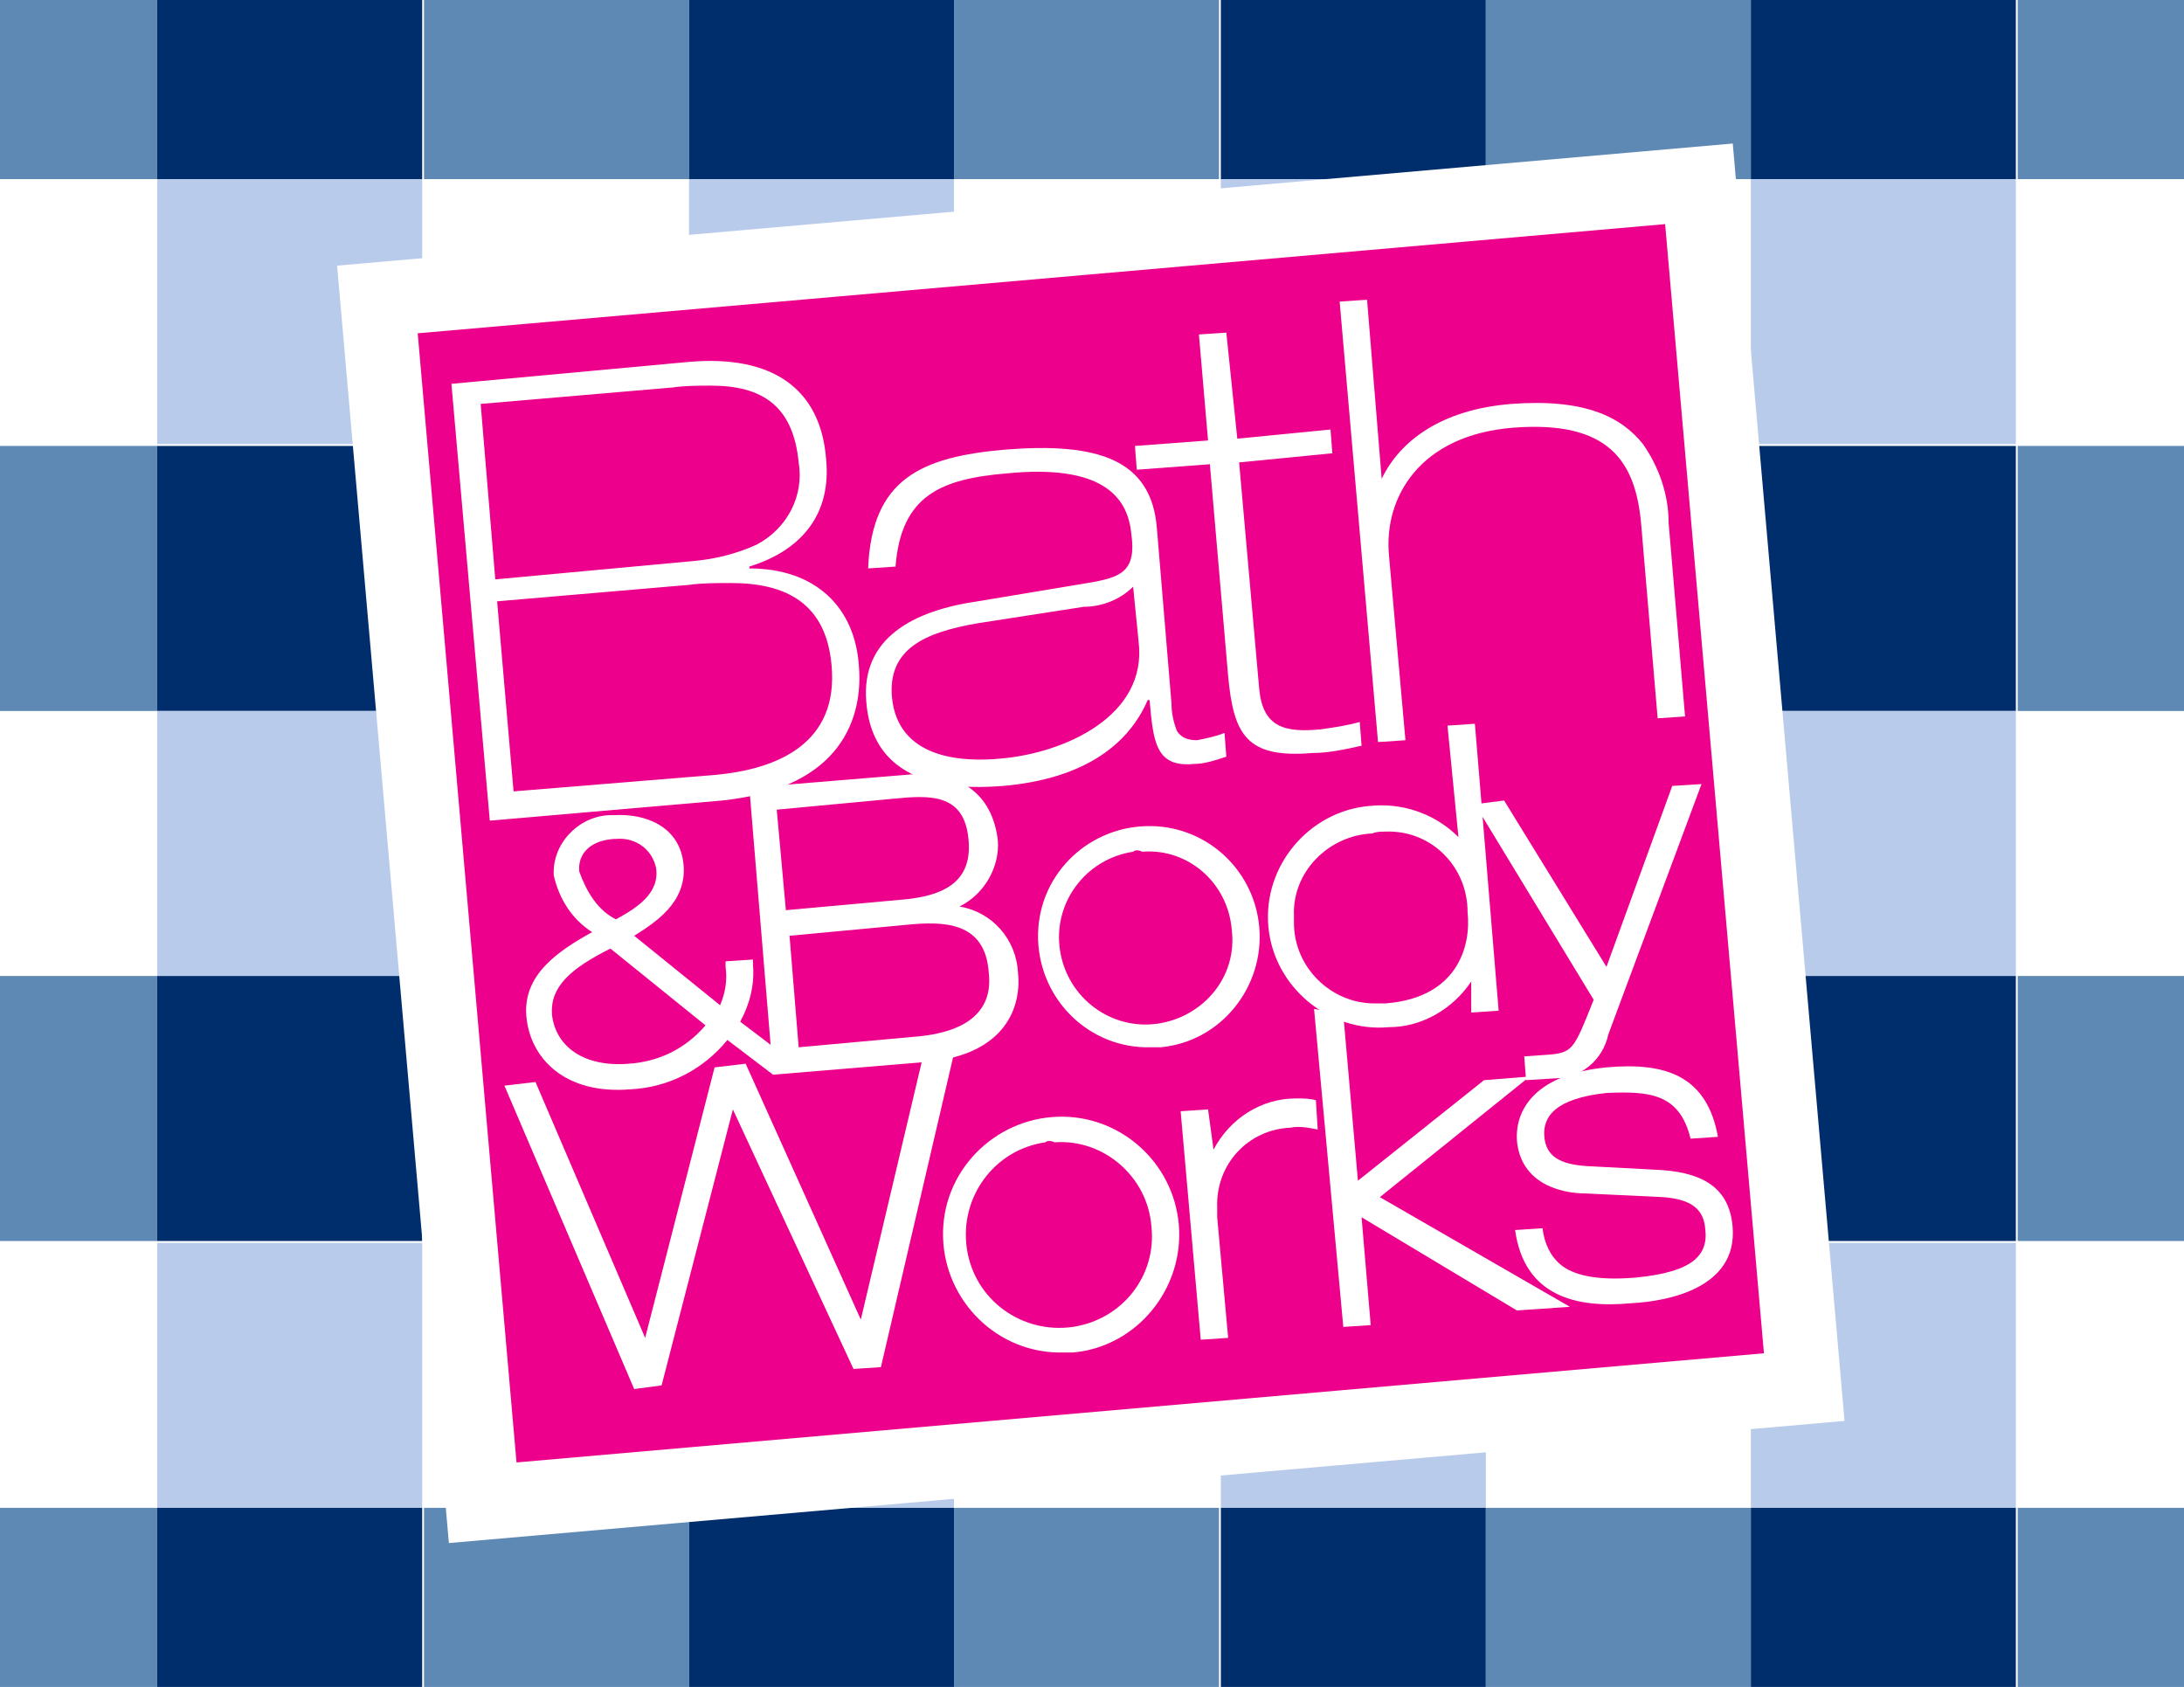 <?xml version="1.0" encoding="utf-8"?>
<!-- Generator: Adobe Illustrator 22.1.0, SVG Export Plug-In . SVG Version: 6.00 Build 0)  -->
<svg  id="BATHBODY_brandLogo" version="1.1" xmlns="http://www.w3.org/2000/svg" xmlns:xlink="http://www.w3.org/1999/xlink" x="0px" y="0px"
	 viewBox="0 0 119.5 92.3" style="enable-background:new 0 0 119.5 92.3; background-color:#ffffff;" xml:space="preserve">
<style type="text/css">
	#BATHBODY_brandLogo .st0{fill:none;}
	#BATHBODY_brandLogo .st1{fill:#FFFFFF;}
	#BATHBODY_brandLogo .st2{clip-path:url(#SVGID_2_);}
	#BATHBODY_brandLogo .st3{fill:#002E6D;}
	#BATHBODY_brandLogo .st4{fill:#B9CBEA;}
	#BATHBODY_brandLogo .st5{fill:#5D89B4;}
	#BATHBODY_brandLogo .st6{fill:#EC008C;}
	#BATHBODY_brandLogo .st7{fill:none;stroke:#FFFFFF;stroke-width:4.072;stroke-miterlimit:10;}
	#BATHBODY_brandLogo .st8{clip-path:url(#SVGID_4_);}
	#BATHBODY_brandLogo .st9{clip-path:url(#SVGID_6_);}
</style>

<title>GT-BATHBODYAsset 49</title>
<g class="logo-group">
	<g>
		<rect class="st1" width="119.5" height="92.3"/>
		<g>
			<defs>
				<rect id="SVGID_1_" width="119.5" height="92.3"/>
			</defs>
			<clipPath id="SVGID_2_">
				<use xlink:href="#SVGID_1_"  style="overflow:visible;"/>
			</clipPath>
			<g class="st2">
				<rect x="-20.4" y="-33.8" class="st3" width="14.5" height="14.5"/>
				<rect x="-20.4" y="-19.2" class="st4" width="14.5" height="14.5"/>
				<rect x="-5.9" y="-33.8" class="st5" width="14.5" height="14.5"/>
				<rect x="8.6" y="-33.8" class="st3" width="14.5" height="14.5"/>
				<rect x="8.6" y="-19.2" class="st4" width="14.5" height="14.5"/>
				<rect x="23.2" y="-33.8" class="st5" width="14.5" height="14.5"/>
				<rect x="37.7" y="-33.8" class="st3" width="14.5" height="14.5"/>
				<rect x="37.7" y="-19.2" class="st4" width="14.5" height="14.5"/>
				<rect x="52.2" y="-33.8" class="st5" width="14.5" height="14.5"/>
				<rect x="66.8" y="-33.8" class="st3" width="14.5" height="14.5"/>
				<rect x="66.8" y="-19.2" class="st4" width="14.5" height="14.5"/>
				<rect x="81.3" y="-33.8" class="st5" width="14.5" height="14.5"/>
				<rect x="95.8" y="-33.8" class="st3" width="14.5" height="14.5"/>
				<rect x="95.8" y="-19.2" class="st4" width="14.5" height="14.5"/>
				<rect x="110.4" y="-33.8" class="st5" width="14.5" height="14.5"/>
				<rect x="124.9" y="-33.8" class="st3" width="14.5" height="14.5"/>
				<rect x="124.9" y="-19.2" class="st4" width="14.5" height="14.5"/>
				<rect x="139.4" y="-33.8" class="st5" width="14.5" height="14.5"/>
				<rect x="-20.4" y="-4.7" class="st3" width="14.5" height="14.5"/>
				<rect x="-20.4" y="9.8" class="st4" width="14.5" height="14.5"/>
				<rect x="-5.9" y="-4.7" class="st5" width="14.5" height="14.5"/>
				<rect x="8.6" y="-4.7" class="st3" width="14.5" height="14.5"/>
				<rect x="8.6" y="9.8" class="st4" width="14.5" height="14.5"/>
				<rect x="23.2" y="-4.7" class="st5" width="14.5" height="14.5"/>
				<rect x="37.7" y="-4.7" class="st3" width="14.5" height="14.5"/>
				<rect x="37.7" y="9.8" class="st4" width="14.5" height="14.5"/>
				<rect x="52.2" y="-4.7" class="st5" width="14.5" height="14.5"/>
				<rect x="66.8" y="-4.7" class="st3" width="14.5" height="14.5"/>
				<rect x="66.8" y="9.8" class="st4" width="14.5" height="14.5"/>
				<rect x="81.3" y="-4.7" class="st5" width="14.5" height="14.5"/>
				<rect x="95.8" y="-4.7" class="st3" width="14.5" height="14.5"/>
				<rect x="95.8" y="9.8" class="st4" width="14.5" height="14.5"/>
				<rect x="110.4" y="-4.7" class="st5" width="14.5" height="14.5"/>
				<rect x="124.9" y="-4.7" class="st3" width="14.5" height="14.5"/>
				<rect x="124.9" y="9.8" class="st4" width="14.5" height="14.5"/>
				<rect x="139.4" y="-4.7" class="st5" width="14.5" height="14.5"/>
				<rect x="-20.4" y="24.4" class="st3" width="14.5" height="14.5"/>
				<rect x="-20.4" y="38.9" class="st4" width="14.5" height="14.5"/>
				<rect x="-5.9" y="24.4" class="st5" width="14.5" height="14.5"/>
				<rect x="8.6" y="24.4" class="st3" width="14.5" height="14.5"/>
				<rect x="8.6" y="38.9" class="st4" width="14.5" height="14.5"/>
				<rect x="23.2" y="24.4" class="st5" width="14.5" height="14.5"/>
				<rect x="37.7" y="24.4" class="st3" width="14.5" height="14.5"/>
				<rect x="37.7" y="38.9" class="st4" width="14.5" height="14.5"/>
				<rect x="52.2" y="24.4" class="st5" width="14.5" height="14.5"/>
				<rect x="66.8" y="24.4" class="st3" width="14.5" height="14.5"/>
				<rect x="66.8" y="38.9" class="st4" width="14.5" height="14.5"/>
				<rect x="81.3" y="24.4" class="st5" width="14.5" height="14.5"/>
				<rect x="95.8" y="24.4" class="st3" width="14.5" height="14.5"/>
				<rect x="95.8" y="38.9" class="st4" width="14.5" height="14.5"/>
				<rect x="110.4" y="24.4" class="st5" width="14.5" height="14.5"/>
				<rect x="124.9" y="24.4" class="st3" width="14.5" height="14.5"/>
				<rect x="124.9" y="38.9" class="st4" width="14.5" height="14.5"/>
				<rect x="139.4" y="24.4" class="st5" width="14.5" height="14.5"/>
				<rect x="-20.4" y="53.4" class="st3" width="14.5" height="14.5"/>
				<rect x="-20.4" y="68" class="st4" width="14.5" height="14.5"/>
				<rect x="-5.9" y="53.4" class="st5" width="14.5" height="14.5"/>
				<rect x="8.6" y="53.4" class="st3" width="14.5" height="14.5"/>
				<rect x="8.6" y="68" class="st4" width="14.5" height="14.5"/>
				<rect x="23.2" y="53.4" class="st5" width="14.5" height="14.5"/>
				<rect x="37.7" y="53.4" class="st3" width="14.5" height="14.5"/>
				<rect x="37.7" y="68" class="st4" width="14.5" height="14.5"/>
				<rect x="52.2" y="53.4" class="st5" width="14.5" height="14.5"/>
				<rect x="66.8" y="53.4" class="st3" width="14.5" height="14.5"/>
				<rect x="66.8" y="68" class="st4" width="14.5" height="14.5"/>
				<rect x="81.3" y="53.4" class="st5" width="14.5" height="14.5"/>
				<rect x="95.8" y="53.4" class="st3" width="14.5" height="14.5"/>
				<rect x="95.8" y="68" class="st4" width="14.5" height="14.5"/>
				<rect x="110.4" y="53.4" class="st5" width="14.5" height="14.5"/>
				<rect x="124.9" y="53.4" class="st3" width="14.5" height="14.5"/>
				<rect x="124.9" y="68" class="st4" width="14.5" height="14.5"/>
				<rect x="139.4" y="53.4" class="st5" width="14.5" height="14.5"/>
				<rect x="-20.4" y="82.5" class="st3" width="14.5" height="14.5"/>
				<rect x="-20.4" y="97" class="st4" width="14.5" height="14.5"/>
				<rect x="-5.9" y="82.5" class="st5" width="14.5" height="14.5"/>
				<rect x="8.6" y="82.5" class="st3" width="14.5" height="14.5"/>
				<rect x="8.6" y="97" class="st4" width="14.5" height="14.5"/>
				<rect x="23.2" y="82.5" class="st5" width="14.5" height="14.5"/>
				<rect x="37.7" y="82.5" class="st3" width="14.5" height="14.5"/>
				<rect x="37.7" y="97" class="st4" width="14.5" height="14.5"/>
				<rect x="52.2" y="82.5" class="st5" width="14.5" height="14.5"/>
				<rect x="66.8" y="82.5" class="st3" width="14.5" height="14.5"/>
				<rect x="66.8" y="97" class="st4" width="14.5" height="14.5"/>
				<rect x="81.3" y="82.5" class="st5" width="14.5" height="14.5"/>
				<rect x="95.8" y="82.5" class="st3" width="14.5" height="14.5"/>
				<rect x="95.8" y="97" class="st4" width="14.5" height="14.5"/>
				<rect x="110.4" y="82.5" class="st5" width="14.5" height="14.5"/>
				<rect x="124.9" y="82.5" class="st3" width="14.5" height="14.5"/>
				<rect x="124.9" y="97" class="st4" width="14.5" height="14.5"/>
				<rect x="139.4" y="82.5" class="st5" width="14.5" height="14.5"/>
			</g>
		</g>
		<polygon class="st6" points="94.2,8.6 19.2,15.1 25.2,83.8 100.2,77.2 94.2,8.6 		"/>
		
			<rect x="23.4" y="13.1" transform="matrix(0.996 -8.715574e-02 8.715574e-02 0.996 -3.798 5.377)" class="st7" width="72.6" height="66.1"/>
		<g>
			<defs>
				<rect id="SVGID_3_" x="19.2" y="8.6" width="81" height="75.2"/>
			</defs>
			<clipPath id="SVGID_4_">
				<use xlink:href="#SVGID_3_"  style="overflow:visible;"/>
			</clipPath>
			<g class="st8">
				<path class="st1" d="M58.2,74c-3.6,0.1-6.5-2.8-6.6-6.3c-0.1-3.6,2.8-6.5,6.3-6.6c3.4-0.1,6.3,2.5,6.6,5.9
					c0.3,3.5-2.3,6.7-5.8,7C58.5,74,58.3,74,58.2,74 M57.2,62.5c-2.8,0.4-4.7,3-4.3,5.8c0.4,2.8,3,4.7,5.8,4.3
					c2.7-0.4,4.6-2.8,4.3-5.5c-0.2-2.7-2.6-4.8-5.3-4.6C57.5,62.4,57.3,62.4,57.2,62.5"/>
				<path class="st1" d="M87.9,59.8c-2.8,0.3-3.5,1.3-3.4,2.4s0.9,1.5,2.3,1.6l3.8,0.2c2.3,0.1,4,0.8,4.2,3.1
					c0.3,3.4-3.6,4.1-5.5,4.2c-3.1,0.3-5.9-0.4-6.4-4l1.5-0.1c0.1,0.8,0.4,1.5,1,2c0.6,0.5,1.8,0.9,4.1,0.7c3.1-0.3,4-1.2,3.8-2.7
					c-0.1-1.2-1-1.6-2.3-1.7l-4.2-0.2c-1.5,0-3.6-0.6-3.8-2.9c-0.1-1.5,0.8-3.6,4.9-4c3.3-0.3,5.5,0.5,6.1,3.8l-1.5,0.1
					C91.9,59.8,90.2,59.7,87.9,59.8"/>
				<path class="st1" d="M63,57.3c-3.4,0.1-6.1-2.6-6.2-5.9c-0.1-3.4,2.6-6.1,5.9-6.2c3.2-0.1,5.9,2.3,6.2,5.5
					c0.3,3.3-2.1,6.3-5.4,6.6C63.3,57.3,63.1,57.3,63,57.3 M62,46.6c-2.6,0.4-4.4,2.8-4,5.4c0.4,2.6,2.8,4.4,5.4,4
					c2.5-0.4,4.3-2.6,4-5.1c-0.2-2.6-2.4-4.5-4.9-4.3C62.3,46.5,62.1,46.5,62,46.6"/>
				<path class="st1" d="M82.3,43.8l5.6,9.1l3.6-9.9l1.6-0.1l-5.1,13.7c-0.3,1.4-1.5,2.4-2.9,2.4l-1.6,0.1l-0.1-1.3l1.4-0.1
					c1.1-0.1,1.3-0.3,2-2l0.4-1L80.7,44L82.3,43.8z"/>
				<path class="st1" d="M80.5,53.7c-1,1.5-2.7,2.5-4.5,2.5c-3.3,0.3-6.3-2.2-6.6-5.5s2.2-6.3,5.5-6.6c1.8-0.2,3.6,0.4,4.9,1.7
					l-0.6-6.1l1.5-0.1L82,55.3l-1.5,0.1L80.5,53.7z M70.8,50.5c0,2.4,2,4.4,4.4,4.4c0.2,0,0.4,0,0.6,0c4-0.3,4.7-3.2,4.5-5
					c0-2.5-2-4.5-4.5-4.4c-0.2,0-0.5,0-0.7,0.1c-2.4,0.1-4.4,2.1-4.3,4.5C70.8,50.1,70.8,50.3,70.8,50.5"/>
			</g>
		</g>
		<polygon class="st1" points="74.5,66.6 75,72.5 73.5,72.6 71.9,55.2 73.5,55.5 74.3,64.6 81.2,59.1 83.7,58.9 75.5,65.5 
			85.9,71.5 83,71.7 		"/>
		<polygon class="st1" points="40.1,60.7 36.2,75.8 34.7,76 27.6,59.4 29.3,59.2 35.3,73.2 39.1,58.4 40.8,58.2 47.1,72.2 
			50.6,57.4 52.3,57.2 48.2,74.8 46.7,74.9 		"/>
		<g>
			<defs>
				<rect id="SVGID_5_" x="19.2" y="8.6" width="81" height="75.2"/>
			</defs>
			<clipPath id="SVGID_6_">
				<use xlink:href="#SVGID_5_"  style="overflow:visible;"/>
			</clipPath>
			<g class="st9">
				<path class="st1" d="M66.4,62.9c0.9-1.7,2.6-2.8,4.5-2.8c0.4,0,0.8,0,1.1,0.1l0.1,1.6c-0.5-0.1-1-0.2-1.5-0.1
					c-2.3,0.1-4.1,2-4,4.4c0,0.2,0,0.3,0,0.5l0.6,6.6l-1.5,0.1l-1.1-12.5l1.5-0.1L66.4,62.9z"/>
				<path class="st1" d="M37.7,19.8c4.6-0.4,7.2,1.5,7.5,5.3c0.3,3-1.3,5-4.2,5.9v0.1c3.6,0,5.8,2.1,6,5.4c0.2,2.6-0.8,6.6-7.5,7.3
					l-12.7,1.1L24.7,21L37.7,19.8z M39.1,42.4c3.4-0.3,6.8-1.7,6.4-6C45.2,33,43,31.9,40,31.9c-0.8,0-1.6,0-2.3,0.1l-10.5,0.9
					l0.9,10.4L39.1,42.4z M37.9,30.7c1.2-0.1,2.4-0.4,3.5-0.9c1.7-0.9,2.6-2.7,2.3-4.5c-0.3-3.1-2-4.2-4.8-4.2c-0.7,0-1.4,0-2.1,0.1
					l-10.5,0.9l0.8,9.6L37.9,30.7z"/>
				<path class="st1" d="M55,24.6c5-0.4,8,0.5,8.3,4.3l0.8,9.6c0,0.5,0.1,1,0.3,1.5c0.2,0.3,0.5,0.5,1.1,0.5c0.5-0.1,1-0.2,1.5-0.4
					l0.1,1.3c-0.6,0.2-1.2,0.4-1.8,0.4c-2.1,0.2-2.2-1.3-2.4-3.5h-0.1c-1.6,3.7-5.6,4.5-7.9,4.7c-1.5,0.1-7.1,0.6-7.5-4.6
					c-0.3-3.5,2.6-5,6.1-5.5l6-1c1.8-0.3,2.7-0.6,2.4-2.7c-0.2-2.1-1.7-3.8-6.8-3.3c-3.6,0.3-5.8,1.2-6.1,5.1l-1.5,0.1
					C47.7,26.2,50.4,25,55,24.6 M62,32.1c-0.7,0.7-1.7,1.1-2.7,1.1l-5.8,0.9c-2.9,0.5-4.9,1.4-4.7,4c0.3,3.5,4,3.6,6,3.4
					c3.4-0.3,8-2.3,7.5-6.4L62,32.1L62,32.1z"/>
				<path class="st1" d="M67.7,24l5.1-0.5l0.1,1.3l-5.1,0.5l1.1,12.4c0.2,2.1,1.4,2.4,3.4,2.2c0.7-0.1,1.4-0.2,2.1-0.4l0.1,1.3
					c-0.9,0.2-1.8,0.4-2.7,0.4c-3.6,0.3-4.3-1-4.6-4.2l-1-11.6l-4,0.3l-0.1-1.3l4-0.3l-0.5-5.8l1.5-0.1L67.7,24z"/>
				<path class="st1" d="M75.6,26.2c1-2.1,3.3-3.8,7.1-4.1c4-0.3,6,0.7,7.2,2.2c0.9,1.3,1.4,2.8,1.4,4.3l0.9,10.6l-1.5,0.1
					l-0.9-10.6c-0.3-3.5-1.8-5.7-7-5.3c-5.1,0.4-7.1,3.8-6.8,7l0.9,10.1l-1.5,0.1l-2.1-24.1l1.5-0.1L75.6,26.2z"/>
				<path class="st1" d="M42.3,58.8l-2.5-1.9c-1.3,1.6-3.2,2.6-5.3,2.7c-3.6,0.3-5.5-1.7-5.7-4c-0.2-2.3,1.8-3.6,3.6-4.6
					c-1.1-0.7-1.8-1.8-2.1-3.1c-0.1-1.7,1.3-3.2,3-3.3c0.1,0,0.2,0,0.3,0c1.7-0.1,3.6,0.6,3.8,2.7c0.2,2.1-1.6,3.2-2.7,3.9l4.7,3.8
					c0.3-0.7,0.4-1.4,0.3-2.1v-0.3l1.5-0.1v0.3c0.1,1.1-0.2,2.2-0.7,3.1c0.8,0.6,1.7,1.3,2.5,1.9L42.3,58.8z M33.7,50.3
					c1.1-0.6,2.4-1.4,2.2-2.8c-0.2-1-1.1-1.7-2.2-1.6c0,0-0.1,0-0.1,0c-1.5,0.1-2,1-1.9,1.8C32.1,48.8,32.7,49.8,33.7,50.3
					 M30.2,55.5c0.2,1.8,1.8,2.9,4.2,2.7c1.6-0.1,3.1-0.8,4.2-2.1l-5.2-4.2C31.2,53,30.1,54,30.2,55.5"/>
				<path class="st1" d="M52.5,49.6c1.8,0.3,3.1,1.8,3.2,3.6c0.2,1.8-0.6,4.5-5,4.9l-8.4,0.7L41,43.1l8.5-0.7c3-0.3,4.8,1,5.1,3.6
					C54.7,47.4,53.9,48.9,52.5,49.6 M49.6,50.6l-6.4,0.6l0.5,6.1l6.6-0.6c2-0.2,4.1-1,3.8-3.5C53.9,50.4,51.6,50.4,49.6,50.6
					 M48.9,43.7l-6.4,0.6l0.5,5.5l6.6-0.6c1.8-0.2,3.6-0.8,3.4-3.2C52.8,43.4,50.9,43.5,48.9,43.7"/>
			</g>
		</g>
	</g>
</g>

</svg>

